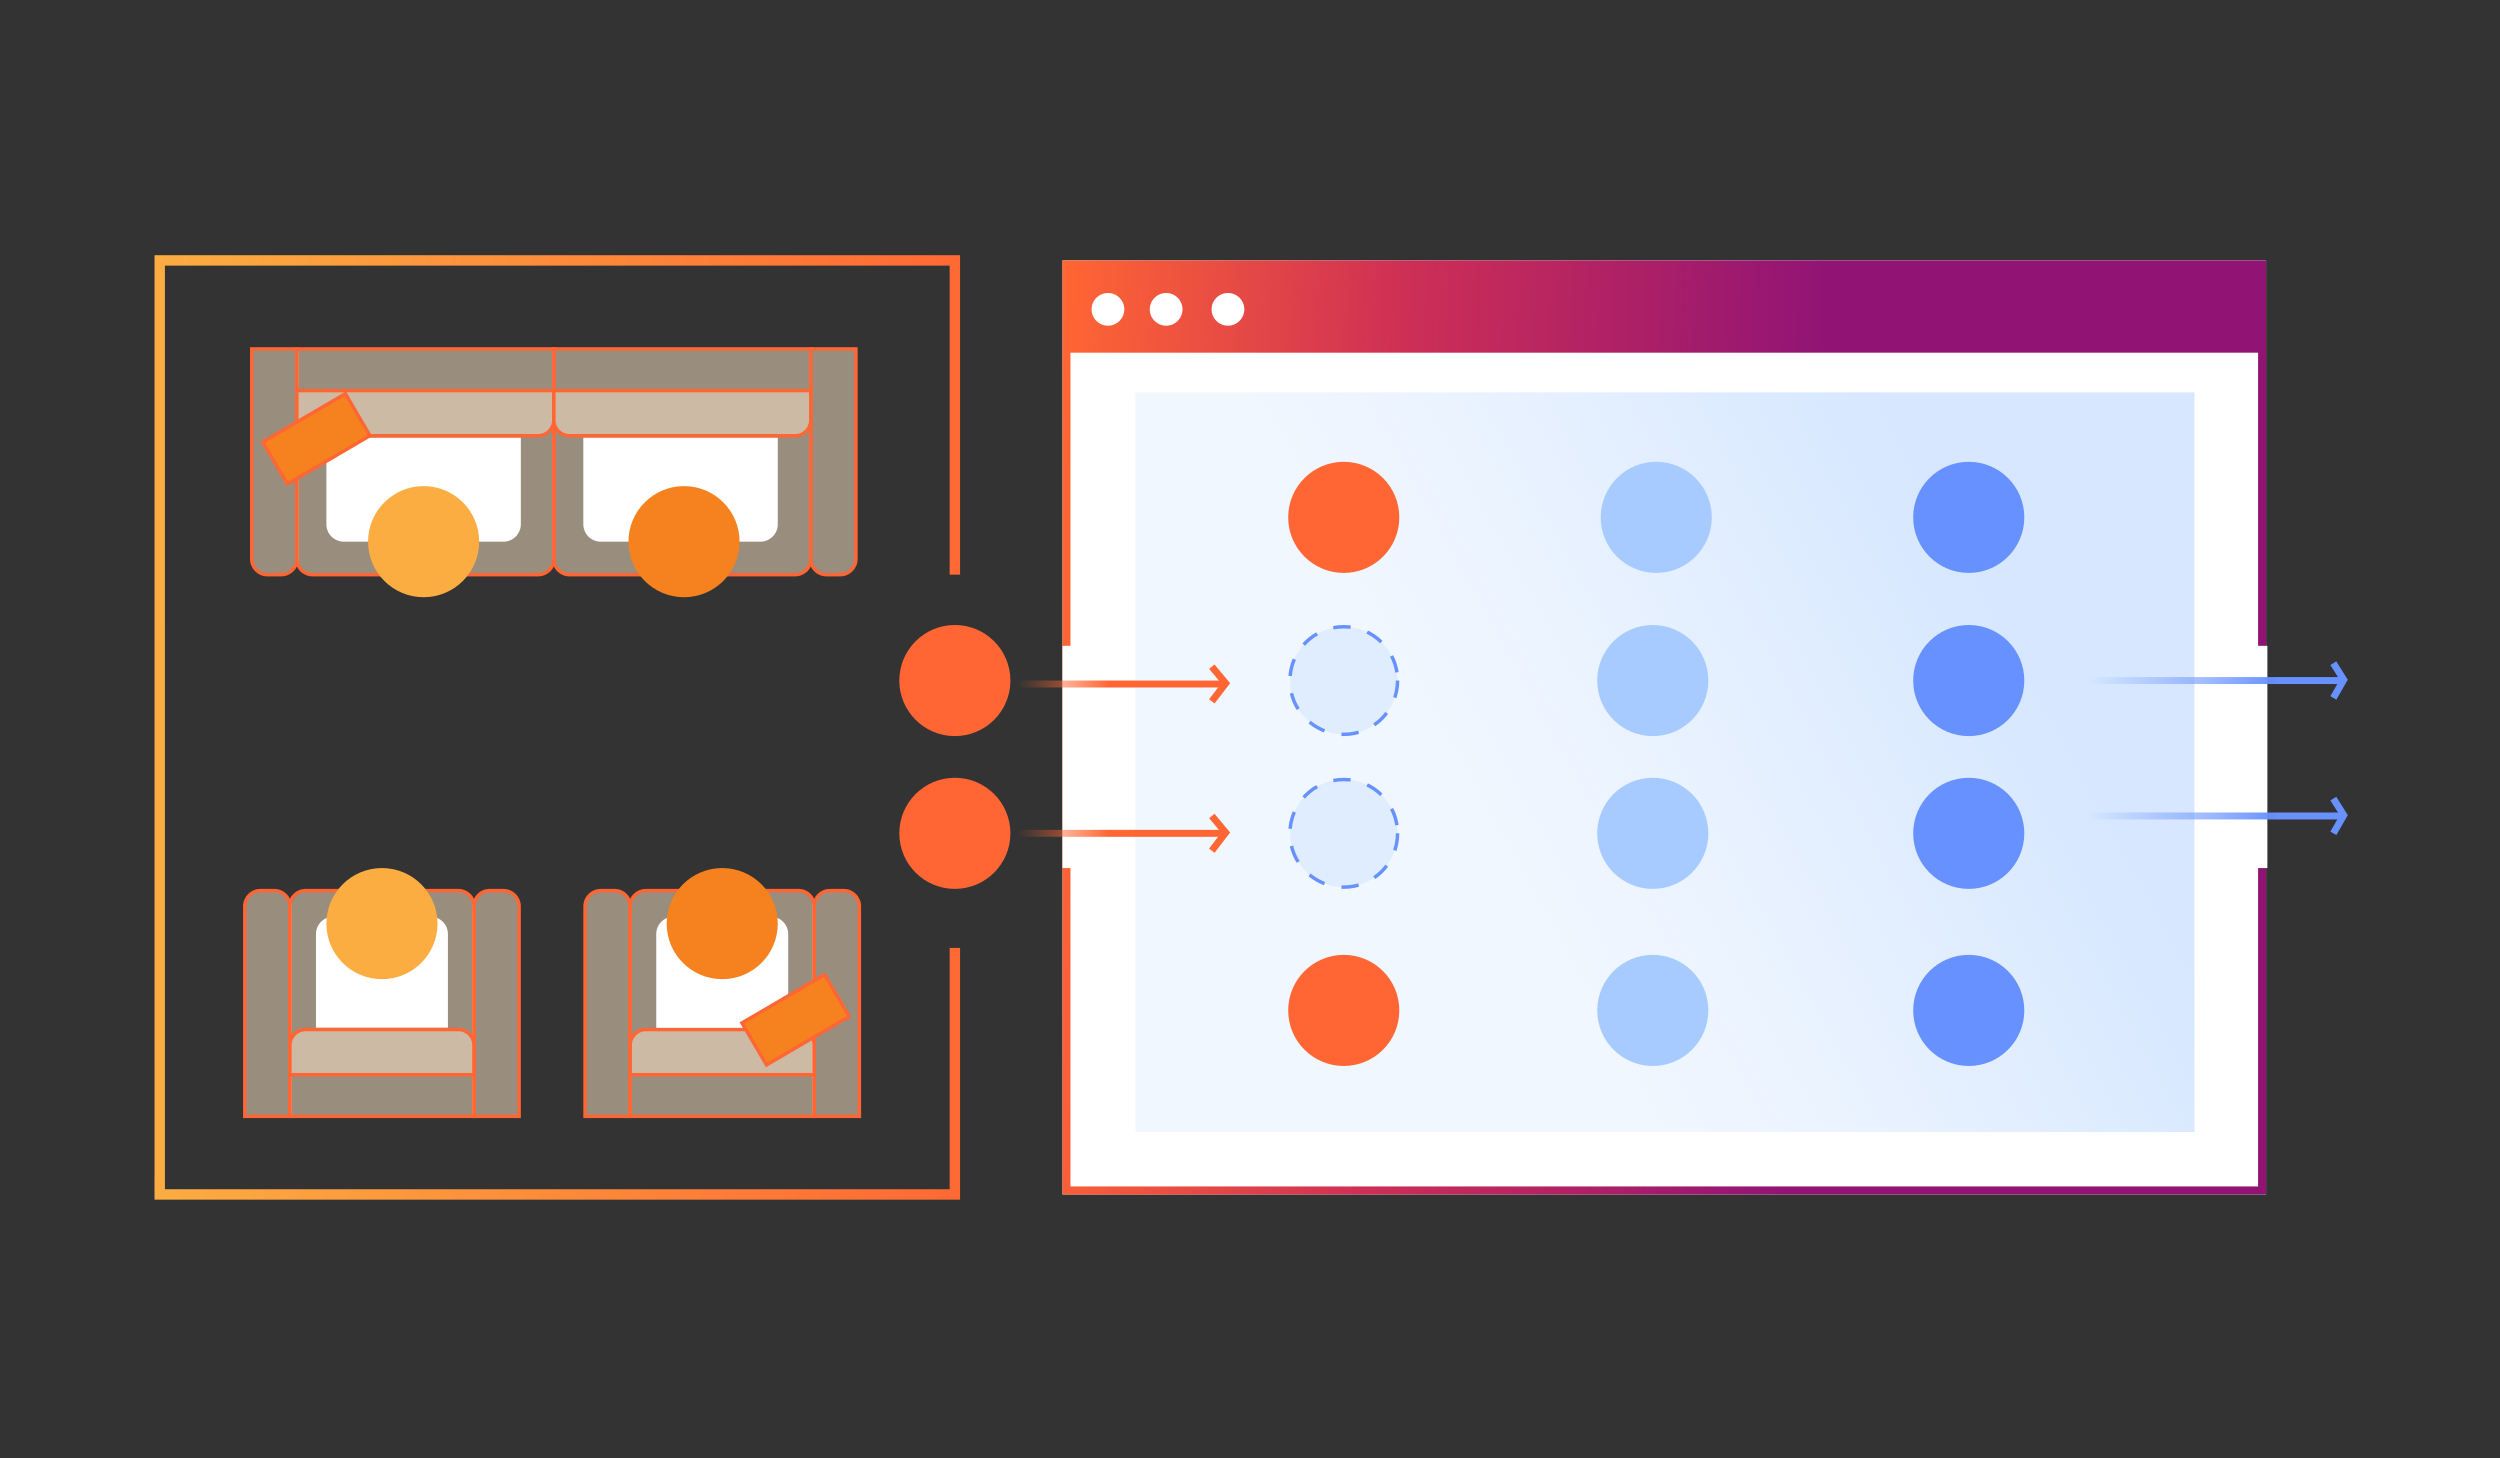 <?xml version="1.0" encoding="UTF-8"?>
<svg xmlns="http://www.w3.org/2000/svg" width="720" height="420" viewBox="0 0 720 420" fill="none">
  <rect x="0" y="0" width="720" height="420" fill="#333333" stroke="none"/>
  <path d="M149.5 321.5L136.5 321.5L136.5 261C136.5 258.515 138.515 256.5 141 256.5L145 256.5C147.485 256.5 149.5 258.515 149.5 261L149.5 321.5Z" fill="#FFE9CB" fill-opacity="0.5" stroke="#FF6633"></path>
  <path d="M247.5 321.5L234.5 321.5L234.5 261C234.5 258.515 236.515 256.5 239 256.5L243 256.5C245.485 256.5 247.5 258.515 247.5 261L247.5 321.5Z" fill="#FFE9CB" fill-opacity="0.5" stroke="#FF6633"></path>
  <path d="M83.5 321.5L70.5 321.5L70.5 261C70.5 258.515 72.515 256.5 75 256.5L79 256.5C81.485 256.5 83.5 258.515 83.5 261L83.5 321.5Z" fill="#FFE9CB" fill-opacity="0.5" stroke="#FF6633"></path>
  <path d="M181.5 321.5L168.5 321.5L168.5 261C168.5 258.515 170.515 256.5 173 256.5L177 256.5C179.485 256.5 181.5 258.515 181.5 261L181.5 321.5Z" fill="#FFE9CB" fill-opacity="0.5" stroke="#FF6633"></path>
  <path d="M136.5 321.5L83.5 321.5L83.5 261C83.5 258.515 85.515 256.5 88 256.5L132 256.5C134.485 256.5 136.5 258.515 136.5 261L136.5 321.5Z" fill="#FFE9CB" fill-opacity="0.5" stroke="#FF6633"></path>
  <path d="M129 296L91 296L91 269C91 266.239 93.239 264 96 264L124 264C126.761 264 129 266.239 129 269L129 296Z" fill="white"></path>
  <path d="M234.5 321.5L181.5 321.5L181.5 261C181.5 258.515 183.515 256.5 186 256.5L230 256.5C232.485 256.5 234.5 258.515 234.5 261L234.5 321.5Z" fill="#FFE9CB" fill-opacity="0.5" stroke="#FF6633"></path>
  <path d="M136.5 309.5L83.5 309.5L83.5 301C83.5 298.515 85.515 296.5 88 296.5L132 296.5C134.485 296.5 136.5 298.515 136.5 301L136.5 309.5Z" fill="#FFE9CB" fill-opacity="0.5" stroke="#FF6633"></path>
  <path d="M234.5 309.5L181.5 309.5L181.5 301C181.5 298.515 183.515 296.5 186 296.5L230 296.5C232.485 296.5 234.5 298.515 234.5 301L234.5 309.5Z" fill="#FFE9CB" fill-opacity="0.5" stroke="#FF6633"></path>
  <path d="M227 296L189 296L189 269C189 266.239 191.239 264 194 264L222 264C224.761 264 227 266.239 227 269L227 296Z" fill="white"></path>
  <path d="M306.01 75H652.627V344H306.01V75Z" fill="white"></path>
  <path d="M652.627 75V344H306V75H652.627ZM650.33 341.695V101.574H308.297V341.695H650.33Z" fill="url(#paint0_linear_1855_1389)"></path>
  <path d="M353.648 93.802C356.251 93.802 358.36 91.692 358.36 89.089C358.36 86.487 356.251 84.377 353.648 84.377C351.045 84.377 348.936 86.487 348.936 89.089C348.936 91.692 351.045 93.802 353.648 93.802Z" fill="white"></path>
  <path d="M335.846 93.804C338.448 93.804 340.558 91.694 340.558 89.091C340.558 86.489 338.448 84.379 335.846 84.379C333.243 84.379 331.133 86.489 331.133 89.091C331.133 91.694 333.243 93.804 335.846 93.804Z" fill="white"></path>
  <path d="M319.09 93.804C321.693 93.804 323.803 91.694 323.803 89.091C323.803 86.489 321.693 84.379 319.09 84.379C316.488 84.379 314.378 86.489 314.378 89.091C314.378 91.694 316.488 93.804 319.09 93.804Z" fill="white"></path>
  <rect x="237.469" y="280.684" width="14" height="27.562" transform="rotate(59.651 237.469 280.684)" fill="#F6821F" stroke="#FF6633"></rect>
  <rect x="327" y="113" width="305" height="213" fill="url(#paint1_linear_1855_1389)"></rect>
  <path d="M275 165.5V75H46V344H275V273" stroke="url(#paint2_linear_1855_1389)" stroke-width="3"></path>
  <circle cx="110" cy="266" r="16" fill="#FBAD41"></circle>
  <circle cx="208" cy="266" r="16" fill="#F6821F"></circle>
  <circle cx="275" cy="240" r="16" fill="#FF6633"></circle>
  <circle cx="387" cy="196" r="15.5" fill="#E0EDFF" stroke="#6691FF" stroke-dasharray="5 5"></circle>
  <circle cx="387" cy="240" r="15.5" fill="#E0EDFF" stroke="#6691FF" stroke-dasharray="5 5"></circle>
  <circle cx="275" cy="196" r="16" fill="#FF6633"></circle>
  <circle cx="387" cy="291" r="16" fill="#FF6633"></circle>
  <circle cx="387" cy="149" r="16" fill="#FF6633"></circle>
  <circle cx="476" cy="240" r="16" fill="#A8CBFF"></circle>
  <circle cx="567" cy="240" r="16" fill="#6691FF"></circle>
  <circle cx="476" cy="196" r="16" fill="#A8CBFF"></circle>
  <circle cx="567" cy="196" r="16" fill="#6691FF"></circle>
  <circle cx="476" cy="291" r="16" fill="#A8CBFF"></circle>
  <circle cx="567" cy="291" r="16" fill="#6691FF"></circle>
  <circle cx="477" cy="149" r="16" fill="#A8CBFF"></circle>
  <circle cx="567" cy="149" r="16" fill="#6691FF"></circle>
  <path d="M72.5 100.5H85.5V161C85.5 163.485 83.485 165.5 81 165.5H77C74.515 165.5 72.5 163.485 72.5 161V100.5Z" fill="#FFE9CB" fill-opacity="0.5" stroke="#FF6633"></path>
  <path d="M233.5 100.5H246.5V161C246.5 163.485 244.485 165.5 242 165.5H238C235.515 165.5 233.5 163.485 233.5 161V100.5Z" fill="#FFE9CB" fill-opacity="0.5" stroke="#FF6633"></path>
  <path d="M159.5 100.5H233.5V161C233.5 163.485 231.485 165.5 229 165.5H164C161.515 165.5 159.5 163.485 159.5 161V100.5Z" fill="#FFE9CB" fill-opacity="0.5" stroke="#FF6633"></path>
  <path d="M85.5 100.5H159.5V161C159.5 163.485 157.485 165.5 155 165.5H90C87.515 165.5 85.5 163.485 85.5 161V100.5Z" fill="#FFE9CB" fill-opacity="0.5" stroke="#FF6633"></path>
  <path d="M94 126H150V151C150 153.761 147.761 156 145 156H99C96.239 156 94 153.761 94 151V126Z" fill="white"></path>
  <path d="M168 126H224V151C224 153.761 221.761 156 219 156H173C170.239 156 168 153.761 168 151V126Z" fill="white"></path>
  <circle cx="122" cy="156" r="16" fill="#FBAD41"></circle>
  <circle cx="197" cy="156" r="16" fill="#F6821F"></circle>
  <path d="M85.5 112.5H159.5V121C159.5 123.485 157.485 125.5 155 125.5H90C87.515 125.5 85.5 123.485 85.5 121V112.5Z" fill="#FFE9CB" fill-opacity="0.5" stroke="#FF6633"></path>
  <rect x="99.469" y="113.379" width="14" height="27.562" transform="rotate(59.651 99.469 113.379)" fill="#F6821F" stroke="#FF6633"></rect>
  <path d="M159.5 112.5H233.5V121C233.5 123.485 231.485 125.5 229 125.5H164C161.515 125.5 159.5 123.485 159.5 121V112.5Z" fill="#FFE9CB" fill-opacity="0.5" stroke="#FF6633"></path>
  <rect x="306" y="186" width="11" height="64" fill="white"></rect>
  <rect x="642" y="186" width="11" height="64" fill="white"></rect>
  <path d="M286 197L353 197" stroke="url(#paint3_linear_1855_1389)" stroke-width="2"></path>
  <path d="M286 240L353 240" stroke="url(#paint4_linear_1855_1389)" stroke-width="2"></path>
  <path d="M601 196H675" stroke="url(#paint5_linear_1855_1389)" stroke-width="2"></path>
  <path d="M601 235H675" stroke="url(#paint6_linear_1855_1389)" stroke-width="2"></path>
  <path d="M349 245L353 239.783L349 235" stroke="#FF6633" stroke-width="2"></path>
  <path d="M349 202L353 196.783L349 192" stroke="#FF6633" stroke-width="2"></path>
  <path d="M672 201L675 195.783L672 191" stroke="#6691FF" stroke-width="2"></path>
  <path d="M672 240L675 234.783L672 230" stroke="#6691FF" stroke-width="2"></path>
  <defs>
    <linearGradient id="paint0_linear_1855_1389" x1="652.627" y1="107.861" x2="305.995" y2="92.419" gradientUnits="userSpaceOnUse">
      <stop offset="0.37" stop-color="#911475"></stop>
      <stop offset="0.719" stop-color="#CE2F55"></stop>
      <stop offset="1" stop-color="#FF6633"></stop>
    </linearGradient>
    <linearGradient id="paint1_linear_1855_1389" x1="612" y1="245.732" x2="476.391" y2="320.351" gradientUnits="userSpaceOnUse">
      <stop stop-color="#D6E7FF"></stop>
      <stop offset="1" stop-color="#E0EDFF" stop-opacity="0.46"></stop>
    </linearGradient>
    <linearGradient id="paint2_linear_1855_1389" x1="12" y1="227.5" x2="286.5" y2="230" gradientUnits="userSpaceOnUse">
      <stop offset="0.119" stop-color="#FBAD41"></stop>
      <stop offset="1" stop-color="#FF6633"></stop>
    </linearGradient>
    <linearGradient id="paint3_linear_1855_1389" x1="319.5" y1="197" x2="293.012" y2="197" gradientUnits="userSpaceOnUse">
      <stop stop-color="#FF6633"></stop>
      <stop offset="1" stop-color="#FF6633" stop-opacity="0"></stop>
    </linearGradient>
    <linearGradient id="paint4_linear_1855_1389" x1="319.5" y1="240" x2="293.012" y2="240" gradientUnits="userSpaceOnUse">
      <stop stop-color="#FF6633"></stop>
      <stop offset="1" stop-color="#FF6633" stop-opacity="0"></stop>
    </linearGradient>
    <linearGradient id="paint5_linear_1855_1389" x1="585.5" y1="196.5" x2="656" y2="197" gradientUnits="userSpaceOnUse">
      <stop offset="0.224" stop-color="#6691FF" stop-opacity="0"></stop>
      <stop offset="1" stop-color="#6691FF"></stop>
    </linearGradient>
    <linearGradient id="paint6_linear_1855_1389" x1="585.5" y1="235.5" x2="656" y2="236" gradientUnits="userSpaceOnUse">
      <stop offset="0.224" stop-color="#6691FF" stop-opacity="0"></stop>
      <stop offset="1" stop-color="#6691FF"></stop>
    </linearGradient>
  </defs>
</svg>
